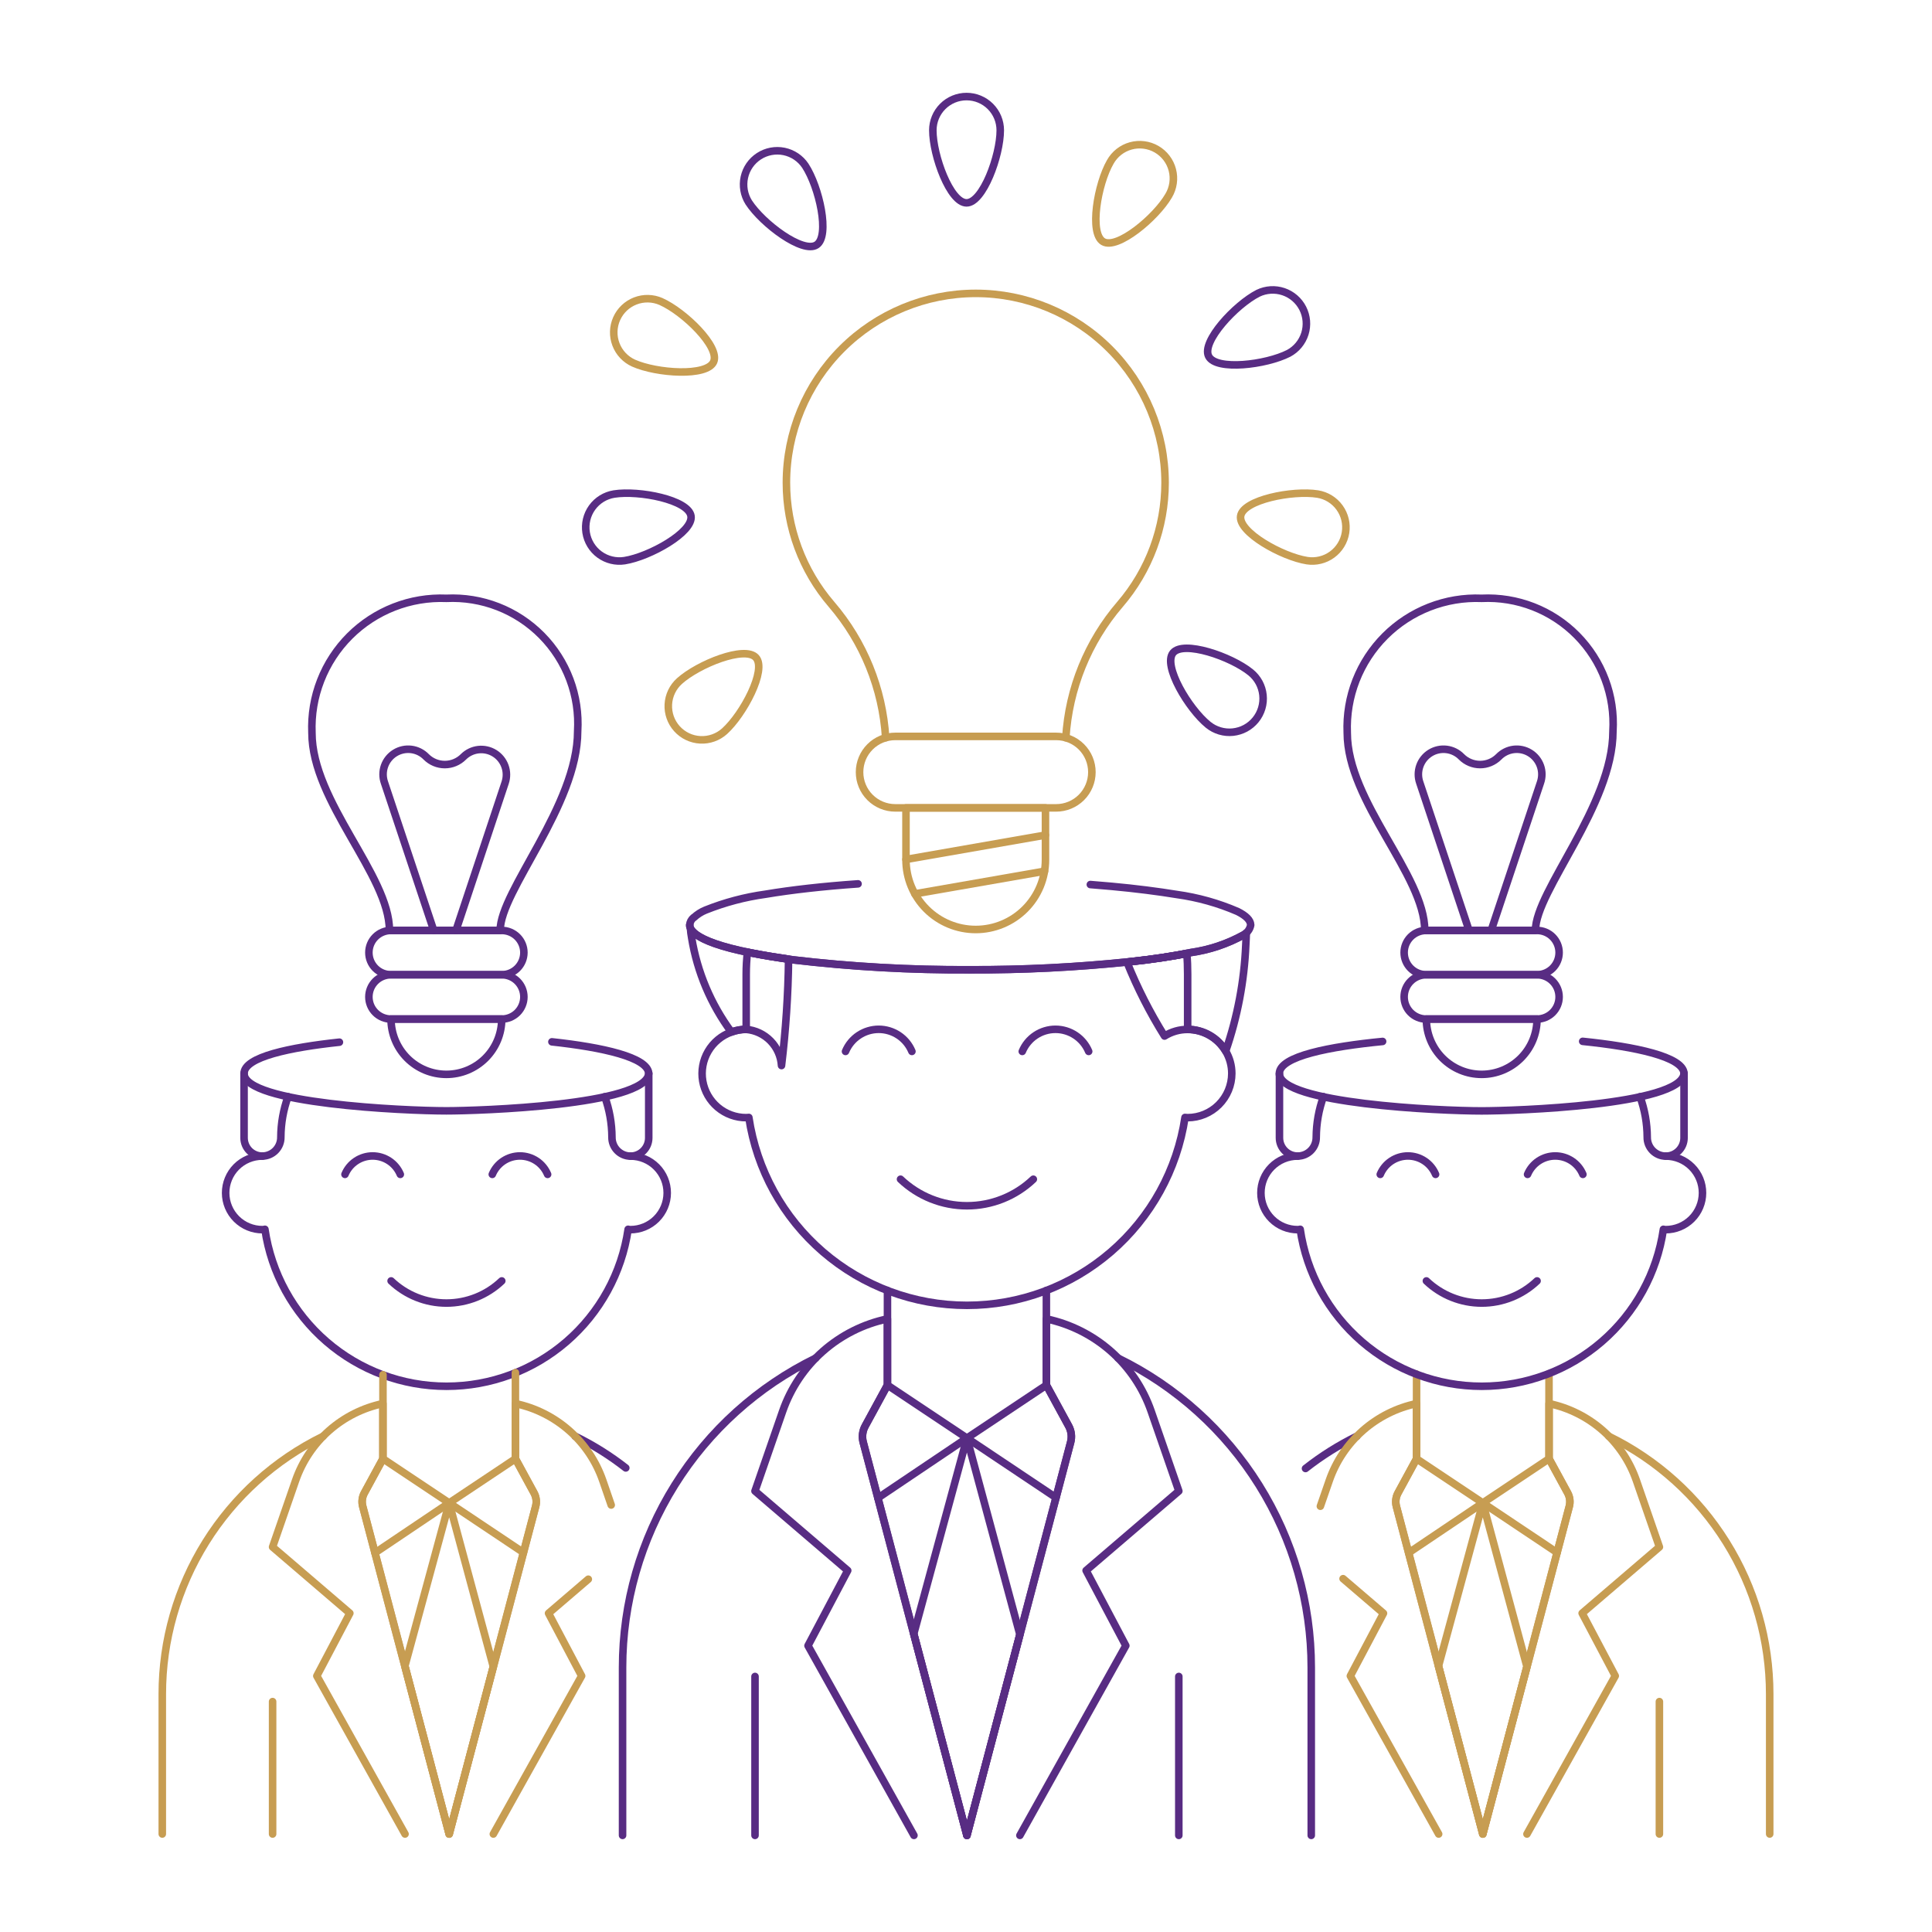 <svg width="256" height="256" viewBox="0 0 256 256" fill="none" xmlns="http://www.w3.org/2000/svg">
  <path d="M121.219 118.441L138.407 115.441" stroke="#C79D52" stroke-linecap="round" stroke-linejoin="round" />
  <path d="M120.047 113.882L138.53 110.653" stroke="#C79D52" stroke-linecap="round" stroke-linejoin="round" />
  <path
    d="M144.476 117.207C145.444 117.281 146.389 117.361 147.292 117.445C150.51 117.74 153.436 118.118 155.95 118.528C158.721 118.913 161.427 119.67 163.994 120.781C165.105 121.336 165.689 121.92 165.719 122.534V122.593C165.667 122.862 165.555 123.116 165.393 123.338C165.231 123.559 165.023 123.742 164.782 123.873C162.614 125.072 160.244 125.865 157.791 126.213C155.541 126.679 152.85 127.091 149.855 127.411C142.773 128.157 135.656 128.519 128.535 128.494C120.687 128.537 112.844 128.098 105.05 127.178C103.03 126.886 101.21 126.592 99.579 126.272C91.182 124.636 91.387 122.803 91.387 122.557C91.404 122.371 91.458 122.189 91.546 122.023C91.634 121.857 91.754 121.711 91.899 121.592C91.899 121.562 91.927 121.592 91.927 121.592C92.379 121.168 92.905 120.831 93.479 120.596C96.035 119.574 98.706 118.866 101.433 118.49C104.868 117.914 109.033 117.44 113.695 117.115"
    stroke="#582C83" stroke-linecap="round" stroke-linejoin="round" />
  <path
    d="M163.219 142.249C163.214 143.799 162.596 145.283 161.5 146.379C160.404 147.475 158.919 148.092 157.37 148.096C157.254 148.096 157.137 148.068 157.019 148.068C155.984 154.991 152.497 161.312 147.194 165.882C141.89 170.451 135.123 172.964 128.123 172.964C121.123 172.964 114.355 170.451 109.052 165.882C103.749 161.312 100.262 154.991 99.227 148.068C99.109 148.068 98.994 148.096 98.876 148.096C97.499 148.097 96.165 147.611 95.112 146.724C94.058 145.837 93.351 144.606 93.117 143.249C92.882 141.892 93.135 140.495 93.83 139.306C94.525 138.117 95.617 137.212 96.915 136.75C97.543 136.517 98.207 136.398 98.876 136.399V129.085C98.876 128.092 98.935 127.127 99.022 126.162C99.199 126.19 99.403 126.249 99.608 126.28C101.07 126.571 102.708 126.835 104.49 127.099L105.076 127.186C112.87 128.106 120.714 128.545 128.562 128.502C135.497 128.526 142.429 128.185 149.329 127.478C149.531 127.45 149.707 127.45 149.884 127.419C152.634 127.127 155.119 126.746 157.254 126.339C157.341 127.245 157.37 128.151 157.37 129.085V136.399C158.384 136.402 159.381 136.667 160.262 137.169C161.144 137.671 161.88 138.393 162.4 139.264C162.939 140.166 163.222 141.198 163.219 142.249Z"
    stroke="#582C83" stroke-linecap="round" stroke-linejoin="round" />
  <path
    d="M136.922 156.252C134.549 158.511 131.399 159.771 128.123 159.771C124.847 159.771 121.697 158.511 119.324 156.252"
    stroke="#582C83" stroke-linecap="round" stroke-linejoin="round" />
  <path
    d="M112.035 139.32C112.397 138.452 113.008 137.71 113.791 137.189C114.574 136.667 115.494 136.389 116.435 136.389C117.375 136.389 118.295 136.667 119.078 137.189C119.861 137.71 120.472 138.452 120.834 139.32"
    stroke="#582C83" stroke-linecap="round" stroke-linejoin="round" />
  <path
    d="M135.457 139.32C135.819 138.452 136.43 137.71 137.213 137.189C137.996 136.667 138.916 136.389 139.856 136.389C140.797 136.389 141.717 136.667 142.5 137.189C143.283 137.71 143.894 138.452 144.256 139.32"
    stroke="#582C83" stroke-linecap="round" stroke-linejoin="round" />
  <path
    d="M91.482 122.97C91.512 123.413 91.568 123.854 91.651 124.291C92.39 128.803 94.194 133.075 96.915 136.75C97.542 136.517 98.206 136.398 98.875 136.399C100.1 136.507 101.246 137.049 102.104 137.929C102.963 138.809 103.478 139.967 103.555 141.194C104.121 136.517 104.433 131.812 104.49 127.101C102.698 126.845 101.077 126.569 99.595 126.28C91.198 124.644 91.403 122.811 91.403 122.565"
    stroke="#582C83" stroke-linecap="round" stroke-linejoin="round" />
  <path
    d="M149.871 127.419C152.856 127.099 155.546 126.687 157.807 126.221C160.26 125.873 162.63 125.08 164.798 123.881C164.914 123.803 165.026 123.717 165.131 123.625C165.159 123.653 165.075 125.192 165.072 125.233C164.868 130.016 163.971 134.745 162.41 139.272C161.89 138.4 161.154 137.679 160.272 137.177C159.39 136.674 158.394 136.409 157.379 136.407C156.293 136.401 155.227 136.704 154.307 137.283C152.364 134.17 150.698 130.892 149.328 127.488L149.871 127.419Z"
    stroke="#582C83" stroke-linecap="round" stroke-linejoin="round" />
  <path
    d="M149.328 127.488C149.53 127.46 149.707 127.46 149.884 127.429C152.633 127.137 155.119 126.756 157.254 126.349"
    stroke="#582C83" stroke-linecap="round" stroke-linejoin="round" />
  <path
    d="M69.418 126.223C69.417 127.002 69.107 127.748 68.557 128.298C68.006 128.848 67.26 129.157 66.481 129.157H51.813C51.035 129.157 50.288 128.848 49.738 128.298C49.188 127.748 48.879 127.001 48.879 126.223C48.879 125.445 49.188 124.699 49.738 124.149C50.288 123.599 51.035 123.29 51.813 123.29H66.481C67.26 123.29 68.006 123.599 68.557 124.149C69.107 124.699 69.417 125.445 69.418 126.223Z"
    stroke="#582C83" stroke-linecap="round" stroke-linejoin="round" />
  <path
    d="M83.546 153.188C84.838 153.191 86.077 153.707 86.989 154.624C87.901 155.54 88.412 156.781 88.409 158.074C88.406 159.366 87.889 160.605 86.973 161.517C86.056 162.429 84.816 162.939 83.523 162.936C83.424 162.933 83.326 162.916 83.231 162.888C82.386 168.667 79.489 173.948 75.071 177.767C70.653 181.587 65.007 183.688 59.167 183.688C53.327 183.688 47.681 181.587 43.263 177.767C38.845 173.948 35.948 168.667 35.103 162.888C34.999 162.915 34.893 162.931 34.785 162.936C33.493 162.94 32.252 162.429 31.335 161.518C30.881 161.066 30.521 160.53 30.274 159.939C30.028 159.348 29.9 158.715 29.898 158.075C29.897 157.435 30.021 156.801 30.265 156.209C30.508 155.617 30.866 155.078 31.317 154.625C32.229 153.708 33.467 153.191 34.76 153.188H34.785"
    stroke="#582C83" stroke-linecap="round" stroke-linejoin="round" />
  <path
    d="M51.824 169.728C53.801 171.611 56.426 172.662 59.156 172.662C61.886 172.662 64.511 171.611 66.488 169.728"
    stroke="#582C83" stroke-linecap="round" stroke-linejoin="round" />
  <path
    d="M72.562 155.612C72.26 154.889 71.751 154.271 71.099 153.837C70.446 153.403 69.68 153.171 68.896 153.171C68.113 153.171 67.347 153.403 66.694 153.837C66.042 154.271 65.533 154.889 65.231 155.612"
    stroke="#582C83" stroke-linecap="round" stroke-linejoin="round" />
  <path
    d="M53.043 155.612C52.741 154.889 52.231 154.271 51.579 153.837C50.927 153.403 50.161 153.171 49.377 153.171C48.593 153.171 47.827 153.403 47.175 153.837C46.522 154.271 46.013 154.889 45.711 155.612"
    stroke="#582C83" stroke-linecap="round" stroke-linejoin="round" />
  <path
    d="M38.164 145.316C37.544 147.036 37.223 148.849 37.214 150.677C37.224 151.333 36.972 151.966 36.515 152.437C36.058 152.908 35.433 153.178 34.777 153.188H34.751C34.112 153.187 33.5 152.932 33.048 152.48C32.596 152.028 32.341 151.416 32.34 150.776V142.244"
    stroke="#582C83" stroke-linecap="round" stroke-linejoin="round" />
  <path
    d="M85.961 142.221V150.784C85.959 151.424 85.704 152.037 85.252 152.489C84.799 152.941 84.186 153.195 83.547 153.196H83.524C82.868 153.185 82.242 152.915 81.785 152.444C81.328 151.973 81.077 151.34 81.087 150.684C81.076 148.856 80.755 147.044 80.137 145.324"
    stroke="#582C83" stroke-linecap="round" stroke-linejoin="round" />
  <path
    d="M73.131 138.048C79.848 138.775 85.826 140.096 85.959 142.221V142.269C85.537 146.475 63.388 147.192 59.148 147.192C53.647 147.192 32.34 146.237 32.34 142.244C32.34 140.04 38.484 138.788 44.976 138.094"
    stroke="#582C83" stroke-linecap="round" stroke-linejoin="round" />
  <path
    d="M69.418 132.096C69.417 132.874 69.107 133.621 68.557 134.171C68.006 134.721 67.26 135.03 66.481 135.03H51.813C51.035 135.03 50.288 134.721 49.738 134.17C49.188 133.62 48.879 132.874 48.879 132.096C48.879 131.318 49.188 130.572 49.738 130.022C50.288 129.471 51.035 129.162 51.813 129.162H66.481C67.26 129.162 68.006 129.471 68.557 130.021C69.107 130.571 69.417 131.318 69.418 132.096Z"
    stroke="#582C83" stroke-linecap="round" stroke-linejoin="round" />
  <path
    d="M66.481 135.025C66.481 136.97 65.709 138.835 64.333 140.211C62.958 141.586 61.092 142.359 59.147 142.359C57.202 142.359 55.336 141.586 53.961 140.211C52.585 138.835 51.812 136.97 51.812 135.025H66.481Z"
    stroke="#582C83" stroke-linecap="round" stroke-linejoin="round" />
  <path
    d="M76.543 96.886C76.683 94.555 76.332 92.221 75.51 90.035C74.689 87.85 73.416 85.861 71.775 84.2C70.133 82.54 68.161 81.243 65.985 80.395C63.809 79.548 61.48 79.168 59.147 79.281C56.782 79.183 54.422 79.578 52.217 80.439C50.012 81.3 48.009 82.608 46.335 84.282C44.661 85.957 43.352 87.96 42.492 90.165C41.631 92.37 41.237 94.73 41.335 97.096C41.335 106.248 51.603 115.955 51.603 123.29H66.274C66.274 118.052 76.543 106.721 76.543 96.886Z"
    stroke="#582C83" stroke-linecap="round" stroke-linejoin="round" />
  <path
    d="M57.473 123.29L50.945 103.706C50.694 102.99 50.696 102.21 50.948 101.495C51.201 100.78 51.691 100.173 52.336 99.774C52.981 99.375 53.743 99.209 54.496 99.302C55.248 99.396 55.947 99.744 56.475 100.288C56.798 100.612 57.182 100.869 57.605 101.044C58.028 101.22 58.481 101.31 58.939 101.31C59.396 101.31 59.85 101.22 60.272 101.044C60.695 100.869 61.079 100.612 61.403 100.288C61.935 99.756 62.631 99.419 63.378 99.332C64.126 99.245 64.881 99.412 65.521 99.808C66.161 100.203 66.649 100.803 66.906 101.511C67.162 102.218 67.172 102.992 66.935 103.706L60.417 123.29"
    stroke="#582C83" stroke-linecap="round" stroke-linejoin="round" />
  <path
    d="M138.53 107.049H120.047V113.92C120.047 116.371 121.021 118.722 122.754 120.455C124.487 122.188 126.837 123.162 129.288 123.162C131.74 123.162 134.09 122.188 135.823 120.455C137.556 118.722 138.53 116.371 138.53 113.92V107.049Z"
    stroke="#C79D52" stroke-linecap="round" stroke-linejoin="round" />
  <path
    d="M141.228 97.754C141.63 91.242 144.147 85.04 148.396 80.09C152.26 75.605 154.383 69.881 154.379 63.962C154.379 57.308 151.736 50.927 147.031 46.222C142.326 41.517 135.945 38.874 129.291 38.874C122.637 38.874 116.256 41.517 111.551 46.222C106.846 50.927 104.203 57.308 104.203 63.962C104.199 69.881 106.322 75.605 110.186 80.09C114.435 85.04 116.952 91.242 117.354 97.754"
    stroke="#C79D52" stroke-linecap="round" stroke-linejoin="round" />
  <path
    d="M144.681 102.313C144.681 103.569 144.182 104.774 143.294 105.662C142.406 106.55 141.201 107.049 139.945 107.049H118.631C117.374 107.049 116.17 106.55 115.282 105.662C114.393 104.774 113.895 103.569 113.895 102.313C113.895 101.057 114.393 99.852 115.282 98.964C116.17 98.076 117.374 97.577 118.631 97.577H139.945C141.201 97.577 142.406 98.076 143.294 98.964C144.182 99.852 144.681 101.057 144.681 102.313Z"
    stroke="#C79D52" stroke-linecap="round" stroke-linejoin="round" />
  <path
    d="M128.073 26.88C125.902 26.88 123.605 20.623 123.605 17.262C123.605 16.077 124.076 14.941 124.914 14.103C125.752 13.266 126.888 12.795 128.073 12.795C129.257 12.795 130.394 13.266 131.231 14.103C132.069 14.941 132.54 16.077 132.54 17.262C132.54 20.628 130.244 26.88 128.073 26.88Z"
    stroke="#582C83" stroke-linecap="round" stroke-linejoin="round" />
  <path
    d="M108.197 32.453C106.377 33.636 101.044 29.637 99.211 26.821C98.588 25.828 98.379 24.629 98.632 23.483C98.885 22.337 99.578 21.337 100.562 20.699C101.546 20.06 102.742 19.834 103.891 20.069C105.04 20.305 106.051 20.983 106.704 21.957C108.545 24.773 110.017 31.27 108.197 32.453Z"
    stroke="#582C83" stroke-linecap="round" stroke-linejoin="round" />
  <path
    d="M94.558 47.949C93.675 49.933 87.026 49.485 83.952 48.115C82.876 47.629 82.036 46.737 81.616 45.633C81.196 44.53 81.23 43.305 81.711 42.227C82.191 41.148 83.079 40.304 84.18 39.878C85.281 39.452 86.506 39.479 87.587 39.954C90.659 41.324 95.441 45.965 94.558 47.949Z"
    stroke="#C79D52" stroke-linecap="round" stroke-linejoin="round" />
  <path
    d="M91.56 68.373C91.9 70.515 86.082 73.761 82.759 74.289C81.591 74.469 80.399 74.179 79.444 73.483C78.489 72.787 77.849 71.74 77.664 70.573C77.48 69.405 77.765 68.213 78.457 67.255C79.15 66.297 80.194 65.654 81.361 65.464C84.684 64.939 91.222 66.227 91.56 68.373Z"
    stroke="#582C83" stroke-linecap="round" stroke-linejoin="round" />
  <path
    d="M164.393 68.373C164.053 70.515 169.872 73.761 173.194 74.289C174.362 74.469 175.554 74.179 176.509 73.483C177.464 72.787 178.104 71.74 178.289 70.573C178.474 69.405 178.189 68.213 177.496 67.255C176.803 66.297 175.759 65.654 174.592 65.464C171.264 64.939 164.731 66.227 164.393 68.373Z"
    stroke="#C79D52" stroke-linecap="round" stroke-linejoin="round" />
  <path
    d="M100.167 87.135C101.618 88.748 98.505 94.638 96.007 96.891C95.126 97.684 93.967 98.094 92.784 98.032C91.601 97.97 90.49 97.44 89.698 96.559C88.905 95.679 88.495 94.519 88.557 93.336C88.619 92.153 89.149 91.043 90.029 90.25C92.528 88 98.715 85.519 100.167 87.135Z"
    stroke="#C79D52" stroke-linecap="round" stroke-linejoin="round" />
  <path
    d="M155.432 86.51C156.799 84.823 163.112 86.976 165.721 89.093C166.176 89.463 166.555 89.919 166.835 90.435C167.114 90.951 167.29 91.517 167.35 92.101C167.411 92.685 167.357 93.275 167.189 93.838C167.022 94.4 166.746 94.925 166.376 95.38C166.006 95.836 165.55 96.215 165.034 96.495C164.518 96.774 163.952 96.949 163.368 97.01C162.784 97.071 162.194 97.016 161.631 96.849C161.069 96.682 160.544 96.406 160.089 96.036C157.483 93.919 154.067 88.197 155.432 86.51Z"
    stroke="#582C83" stroke-linecap="round" stroke-linejoin="round" />
  <path
    d="M160.153 47.209C159.168 45.274 163.701 40.387 166.696 38.861C167.749 38.352 168.958 38.275 170.066 38.648C171.174 39.021 172.092 39.813 172.622 40.854C173.153 41.896 173.254 43.104 172.905 44.219C172.555 45.334 171.782 46.268 170.752 46.82C167.756 48.348 161.139 49.152 160.153 47.209Z"
    stroke="#582C83" stroke-linecap="round" stroke-linejoin="round" />
  <path
    d="M146.177 32.023C144.295 30.938 145.434 24.374 147.116 21.46C147.405 20.943 147.793 20.489 148.259 20.123C148.725 19.758 149.259 19.488 149.83 19.331C150.4 19.174 150.997 19.131 151.584 19.207C152.171 19.282 152.738 19.473 153.251 19.769C153.764 20.065 154.212 20.46 154.571 20.931C154.93 21.402 155.191 21.94 155.34 22.513C155.489 23.086 155.523 23.683 155.439 24.269C155.355 24.856 155.156 25.419 154.853 25.928C153.165 28.841 148.051 33.108 146.177 32.023Z"
    stroke="#C79D52" stroke-linecap="round" stroke-linejoin="round" />
  <path
    d="M173.748 243.2V220.956C173.75 212.41 171.351 204.035 166.825 196.785C162.299 189.536 155.828 183.704 148.148 179.953"
    stroke="#582C83" stroke-linecap="round" stroke-linejoin="round" />
  <path
    d="M108.092 179.953C100.413 183.704 93.942 189.536 89.416 196.785C84.889 204.035 82.491 212.41 82.492 220.956V243.2"
    stroke="#582C83" stroke-linecap="round" stroke-linejoin="round" />
  <path
    d="M117.592 183.537L114.638 188.964C114.284 189.62 114.192 190.386 114.382 191.107L128.122 243.2L141.866 191.109C142.058 190.388 141.967 189.62 141.61 188.964L138.654 183.537"
    stroke="#582C83" stroke-linecap="round" stroke-linejoin="round" />
  <path d="M138.65 170.998V183.537L128.123 190.554L117.594 183.537V170.998" stroke="#582C83" stroke-linecap="round"
    stroke-linejoin="round" />
  <path d="M128.123 243.2L135.14 216.591L128.123 190.554L121.078 216.497L128.123 243.2Z" stroke="#582C83"
    stroke-linecap="round" stroke-linejoin="round" />
  <path
    d="M121.103 243.2L107.064 218.061L112.327 208.102L100.039 197.573L103.705 186.998C104.768 183.934 106.604 181.197 109.037 179.053C111.469 176.909 114.415 175.43 117.588 174.761V183.537L114.634 188.964C114.279 189.62 114.187 190.386 114.378 191.107L128.122 243.2"
    stroke="#582C83" stroke-linecap="round" stroke-linejoin="round" />
  <path
    d="M135.141 243.2L149.177 218.061L143.914 208.102L156.202 197.573L152.536 186.998C151.474 183.934 149.637 181.197 147.204 179.053C144.772 176.908 141.826 175.43 138.653 174.761V183.537L141.607 188.964C141.962 189.62 142.053 190.386 141.863 191.107L128.121 243.2"
    stroke="#582C83" stroke-linecap="round" stroke-linejoin="round" />
  <path d="M116.328 198.49L128.122 190.554L139.926 198.444" stroke="#582C83" stroke-linecap="round"
    stroke-linejoin="round" />
  <path d="M100.043 222.141V243.2" stroke="#582C83" stroke-linecap="round" stroke-linejoin="round" />
  <path d="M156.199 222.141V243.2" stroke="#582C83" stroke-linecap="round" stroke-linejoin="round" />
  <path d="M82.919 194.509C80.837 192.88 78.59 191.473 76.215 190.31" stroke="#582C83" stroke-linecap="round"
    stroke-linejoin="round" />
  <path
    d="M42.826 190.31C36.429 193.439 31.039 198.3 27.27 204.341C23.5 210.382 21.502 217.361 21.504 224.481V243.016"
    stroke="#C79D52" stroke-linecap="round" stroke-linejoin="round" />
  <path
    d="M50.746 193.295L48.285 197.821C47.987 198.369 47.91 199.011 48.071 199.613L59.519 243.018L70.972 199.608C71.132 199.005 71.055 198.364 70.757 197.816L68.294 193.293"
    stroke="#C79D52" stroke-linecap="round" stroke-linejoin="round" />
  <path d="M68.295 181.878V193.295L59.519 199.145L50.746 193.295V182.159" stroke="#C79D52" stroke-linecap="round"
    stroke-linejoin="round" />
  <path d="M59.519 243.018L65.368 220.844L59.519 199.145L53.648 220.764L59.519 243.018Z" stroke="#C79D52"
    stroke-linecap="round" stroke-linejoin="round" />
  <path
    d="M53.669 243.018L41.982 222.07L46.357 213.76L36.117 204.984L39.166 196.183C40.051 193.63 41.581 191.348 43.608 189.561C45.636 187.774 48.09 186.542 50.735 185.984V193.295L48.275 197.821C47.976 198.369 47.899 199.011 48.06 199.613L59.518 243.018"
    stroke="#C79D52" stroke-linecap="round" stroke-linejoin="round" />
  <path d="M65.371 243.018L77.07 222.07L72.683 213.77L77.954 209.252" stroke="#C79D52" stroke-linecap="round"
    stroke-linejoin="round" />
  <path
    d="M80.988 199.424L79.871 196.183C78.986 193.63 77.456 191.349 75.429 189.562C73.401 187.775 70.947 186.542 68.303 185.984V193.295L70.763 197.821C71.062 198.369 71.139 199.011 70.978 199.613L59.52 243.018"
    stroke="#C79D52" stroke-linecap="round" stroke-linejoin="round" />
  <path d="M49.691 205.758L59.519 199.145L69.357 205.719" stroke="#C79D52" stroke-linecap="round"
    stroke-linejoin="round" />
  <path d="M36.121 225.469V243.018" stroke="#C79D52" stroke-linecap="round" stroke-linejoin="round" />
  <path
    d="M234.494 243.016V224.481C234.496 217.361 232.498 210.382 228.728 204.341C224.959 198.3 219.569 193.439 213.172 190.31"
    stroke="#C79D52" stroke-linecap="round" stroke-linejoin="round" />
  <path d="M179.785 190.31C177.375 191.491 175.097 192.923 172.988 194.583" stroke="#582C83" stroke-linecap="round"
    stroke-linejoin="round" />
  <path
    d="M187.706 193.295L185.246 197.821C184.948 198.37 184.871 199.011 185.031 199.613L196.481 243.018L207.935 199.608C208.094 199.005 208.017 198.364 207.72 197.816L205.255 193.293"
    stroke="#C79D52" stroke-linecap="round" stroke-linejoin="round" />
  <path d="M205.252 182.024V193.295L196.479 199.145L187.703 193.295V182.075" stroke="#C79D52" stroke-linecap="round"
    stroke-linejoin="round" />
  <path d="M196.479 243.018L202.327 220.844L196.479 199.145L190.609 220.764L196.479 243.018Z" stroke="#C79D52"
    stroke-linecap="round" stroke-linejoin="round" />
  <path d="M190.629 243.018L178.93 222.07L183.318 213.77L177.965 209.183" stroke="#C79D52" stroke-linecap="round"
    stroke-linejoin="round" />
  <path
    d="M174.957 199.583L176.135 196.183C177.02 193.63 178.551 191.349 180.578 189.562C182.605 187.775 185.059 186.542 187.703 185.984V193.295L185.243 197.821C184.945 198.369 184.869 199.011 185.028 199.613L196.479 243.018"
    stroke="#C79D52" stroke-linecap="round" stroke-linejoin="round" />
  <path
    d="M202.33 243.018L214.029 222.07L209.641 213.76L219.881 204.984L216.832 196.183C215.948 193.63 214.417 191.348 212.39 189.561C210.363 187.774 207.908 186.542 205.264 185.984V193.295L207.724 197.821C208.023 198.369 208.1 199.011 207.939 199.613L196.48 243.018"
    stroke="#C79D52" stroke-linecap="round" stroke-linejoin="round" />
  <path d="M186.652 205.758L196.48 199.145L206.318 205.719" stroke="#C79D52" stroke-linecap="round"
    stroke-linejoin="round" />
  <path d="M219.879 225.469V243.018" stroke="#C79D52" stroke-linecap="round" stroke-linejoin="round" />
  <path
    d="M206.591 126.223C206.591 127.001 206.282 127.748 205.732 128.298C205.182 128.848 204.435 129.157 203.657 129.157H188.988C188.21 129.157 187.464 128.848 186.914 128.298C186.364 127.748 186.055 127.001 186.055 126.223C186.055 125.445 186.364 124.699 186.914 124.149C187.464 123.599 188.21 123.29 188.988 123.29H203.657C204.435 123.29 205.182 123.599 205.732 124.149C206.282 124.699 206.591 125.445 206.591 126.223Z"
    stroke="#582C83" stroke-linecap="round" stroke-linejoin="round" />
  <path
    d="M220.727 153.188C222.019 153.191 223.258 153.707 224.17 154.624C225.082 155.54 225.593 156.781 225.589 158.074C225.586 159.366 225.07 160.605 224.154 161.517C223.237 162.429 221.996 162.939 220.704 162.936C220.604 162.933 220.505 162.917 220.409 162.888C219.564 168.667 216.668 173.948 212.249 177.767C207.831 181.587 202.186 183.688 196.345 183.688C190.505 183.688 184.86 181.587 180.441 177.767C176.023 173.948 173.126 168.667 172.281 162.888C172.177 162.915 172.071 162.931 171.964 162.936C170.671 162.939 169.43 162.429 168.514 161.517C167.598 160.605 167.081 159.366 167.078 158.074C167.075 156.781 167.586 155.54 168.498 154.624C169.41 153.707 170.648 153.191 171.941 153.188H171.964"
    stroke="#582C83" stroke-linecap="round" stroke-linejoin="round" />
  <path
    d="M189.004 169.728C190.981 171.611 193.607 172.662 196.337 172.662C199.067 172.662 201.693 171.611 203.67 169.728"
    stroke="#582C83" stroke-linecap="round" stroke-linejoin="round" />
  <path
    d="M209.742 155.612C209.44 154.889 208.931 154.271 208.278 153.837C207.626 153.403 206.86 153.171 206.076 153.171C205.292 153.171 204.526 153.403 203.874 153.837C203.222 154.271 202.712 154.889 202.41 155.612"
    stroke="#582C83" stroke-linecap="round" stroke-linejoin="round" />
  <path
    d="M190.222 155.612C189.92 154.889 189.411 154.271 188.759 153.837C188.106 153.403 187.34 153.171 186.557 153.171C185.773 153.171 185.007 153.403 184.354 153.837C183.702 154.271 183.193 154.889 182.891 155.612"
    stroke="#582C83" stroke-linecap="round" stroke-linejoin="round" />
  <path
    d="M175.362 145.316C174.743 147.036 174.421 148.849 174.409 150.677C174.419 151.333 174.168 151.966 173.711 152.437C173.254 152.908 172.628 153.178 171.972 153.188H171.949C171.31 153.187 170.696 152.933 170.244 152.481C169.791 152.029 169.537 151.416 169.535 150.776V142.244"
    stroke="#582C83" stroke-linecap="round" stroke-linejoin="round" />
  <path
    d="M223.143 142.221V150.784C223.142 151.424 222.887 152.037 222.434 152.489C221.982 152.941 221.368 153.195 220.729 153.196H220.706C220.381 153.191 220.06 153.122 219.761 152.993C219.463 152.865 219.192 152.678 218.966 152.445C218.739 152.212 218.561 151.936 218.441 151.634C218.321 151.332 218.261 151.009 218.266 150.684C218.257 148.856 217.936 147.043 217.316 145.324"
    stroke="#582C83" stroke-linecap="round" stroke-linejoin="round" />
  <path
    d="M209.714 137.984C216.672 138.696 223.003 140.019 223.141 142.218V142.267C222.719 146.476 200.567 147.2 196.33 147.2C190.829 147.2 169.52 146.245 169.52 142.252C169.52 139.93 176.347 138.668 183.203 137.997"
    stroke="#582C83" stroke-linecap="round" stroke-linejoin="round" />
  <path
    d="M206.591 132.096C206.591 132.874 206.282 133.62 205.732 134.17C205.182 134.721 204.435 135.03 203.657 135.03H188.988C188.21 135.03 187.464 134.721 186.914 134.17C186.364 133.62 186.055 132.874 186.055 132.096C186.055 131.318 186.364 130.572 186.914 130.022C187.464 129.471 188.21 129.162 188.988 129.162H203.657C204.435 129.162 205.182 129.471 205.732 130.022C206.282 130.572 206.591 131.318 206.591 132.096Z"
    stroke="#582C83" stroke-linecap="round" stroke-linejoin="round" />
  <path
    d="M203.665 135.025C203.665 136.97 202.892 138.835 201.517 140.211C200.141 141.586 198.276 142.359 196.33 142.359C194.385 142.359 192.52 141.586 191.144 140.211C189.769 138.835 188.996 136.97 188.996 135.025H203.665Z"
    stroke="#582C83" stroke-linecap="round" stroke-linejoin="round" />
  <path
    d="M213.724 96.886C213.865 94.555 213.513 92.221 212.692 90.035C211.871 87.85 210.598 85.862 208.957 84.201C207.316 82.54 205.344 81.243 203.168 80.395C200.993 79.548 198.663 79.168 196.331 79.281C193.966 79.183 191.606 79.578 189.4 80.439C187.195 81.3 185.192 82.608 183.518 84.283C181.845 85.957 180.536 87.96 179.675 90.165C178.815 92.371 178.421 94.73 178.518 97.096C178.518 106.248 188.787 115.955 188.787 123.29H203.455C203.455 118.052 213.724 106.721 213.724 96.886Z"
    stroke="#582C83" stroke-linecap="round" stroke-linejoin="round" />
  <path
    d="M194.657 123.29L188.129 103.706C187.878 102.99 187.879 102.21 188.132 101.495C188.385 100.78 188.875 100.173 189.52 99.774C190.165 99.375 190.927 99.209 191.679 99.302C192.432 99.396 193.13 99.744 193.658 100.288C194.312 100.942 195.199 101.309 196.123 101.309C197.048 101.309 197.935 100.942 198.589 100.288C199.117 99.744 199.815 99.396 200.568 99.302C201.32 99.209 202.082 99.375 202.727 99.774C203.372 100.173 203.862 100.78 204.115 101.495C204.368 102.21 204.369 102.99 204.118 103.706L197.59 123.29"
    stroke="#582C83" stroke-linecap="round" stroke-linejoin="round" />
</svg>